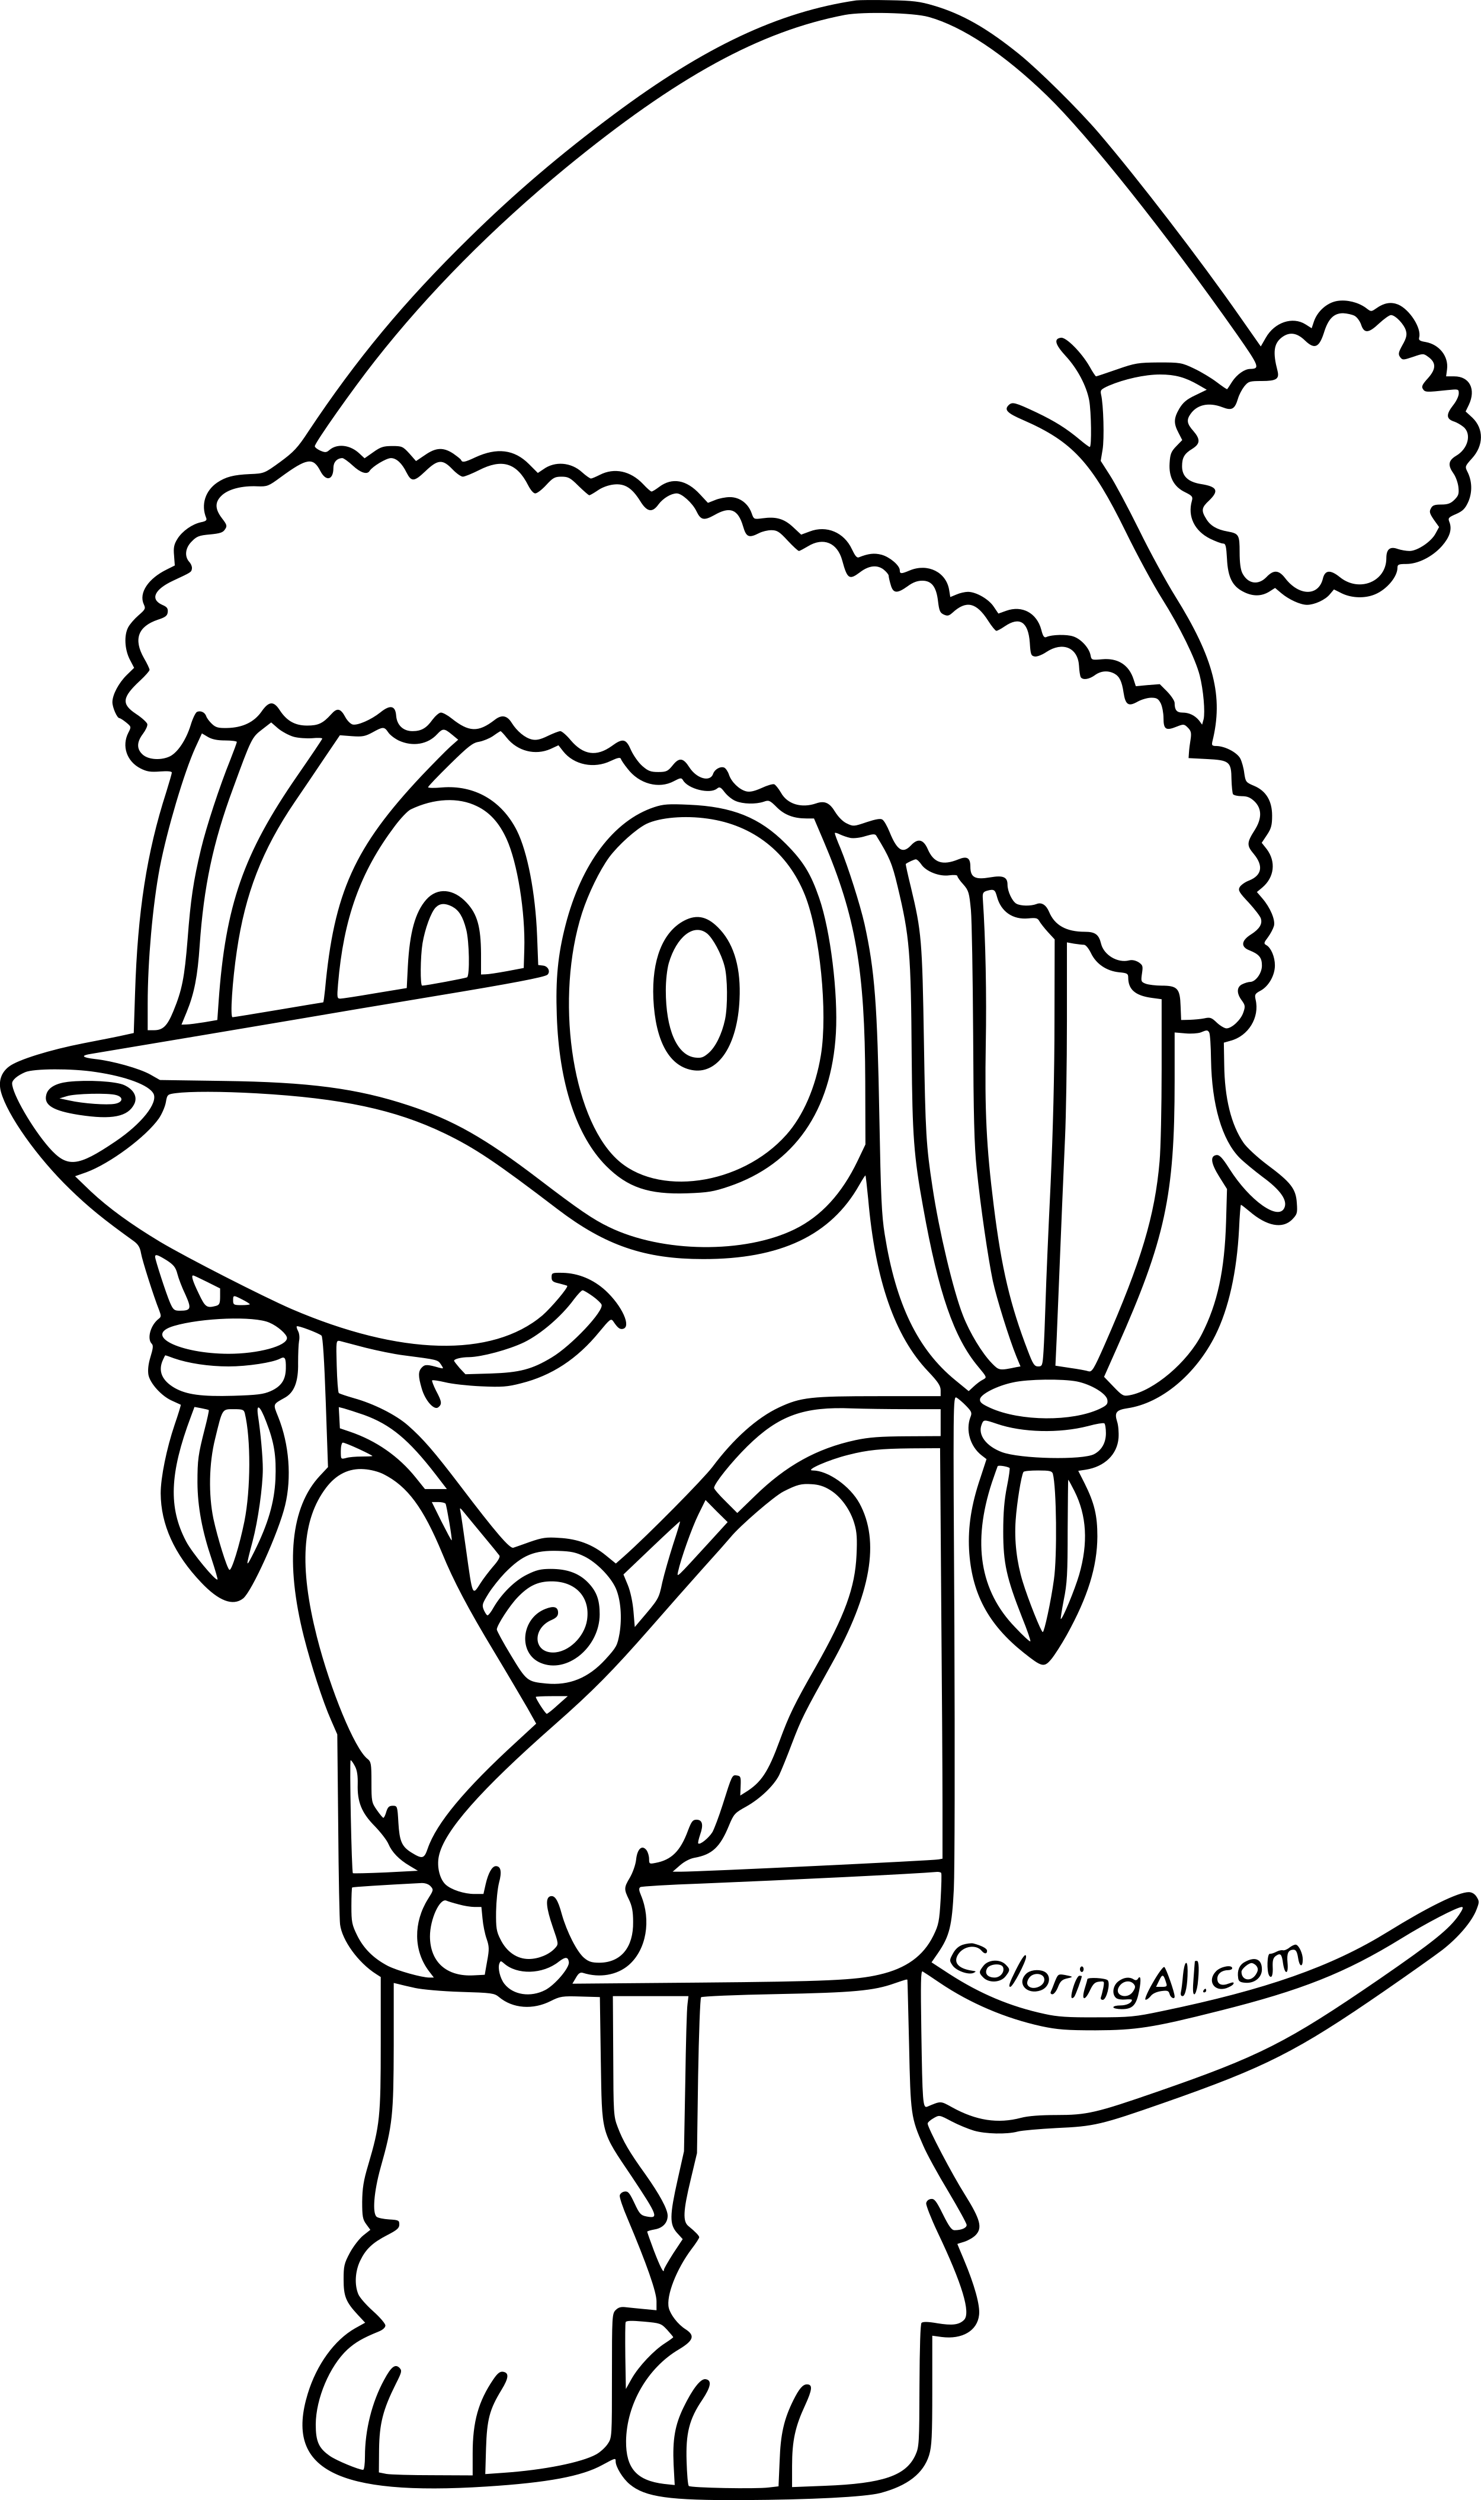 <?xml version="1.0" encoding="UTF-8"?>
<svg xmlns="http://www.w3.org/2000/svg" version="1.0" viewBox="0 0 797.503 1345.913" preserveAspectRatio="xMidYMid meet">
  <g transform="translate(-456.474,1534.617) scale(0.1,-0.1)" fill="#000000" stroke="none">
    <path d="M9175 15344 c-416 -61 -814 -248 -1305 -614 -290 -216 -535 -425 -779 -665 -351 -344 -606 -651 -866 -1042 -58 -89 -80 -111 -152 -164 -84 -61 -86 -62 -162 -65 -89 -4 -131 -15 -177 -46 -64 -44 -88 -119 -59 -190 5 -12 -1 -18 -27 -23 -48 -10 -102 -48 -128 -90 -18 -29 -22 -47 -18 -89 l4 -54 -42 -21 c-101 -49 -153 -127 -125 -188 11 -23 8 -28 -29 -60 -22 -19 -47 -48 -55 -64 -23 -43 -19 -118 8 -172 l24 -46 -39 -38 c-44 -43 -78 -107 -78 -147 0 -28 25 -86 38 -86 4 0 20 -10 36 -23 28 -23 28 -24 12 -55 -37 -72 -9 -155 66 -193 34 -17 53 -20 105 -16 40 3 63 1 63 -6 0 -5 -14 -53 -30 -105 -105 -326 -154 -643 -168 -1082 l-7 -215 -55 -12 c-30 -7 -127 -26 -215 -43 -180 -35 -354 -89 -401 -125 -44 -33 -59 -81 -44 -137 34 -125 196 -354 372 -524 99 -96 177 -160 344 -280 23 -17 33 -34 38 -64 6 -37 68 -233 98 -308 11 -29 11 -35 -2 -45 -45 -34 -65 -108 -38 -135 9 -9 7 -25 -7 -71 -12 -39 -15 -71 -11 -96 9 -47 72 -116 128 -140 24 -11 44 -20 46 -21 2 -1 -13 -50 -33 -108 -43 -127 -75 -284 -75 -369 1 -168 73 -328 219 -481 94 -99 170 -128 225 -85 47 37 192 358 226 501 36 149 22 329 -37 476 -29 72 -30 67 36 104 50 28 73 86 71 187 0 47 2 100 5 117 4 18 2 41 -5 54 -6 12 -10 24 -7 26 6 6 119 -37 133 -50 7 -7 15 -132 23 -360 l12 -348 -44 -47 c-157 -168 -187 -465 -86 -866 39 -153 102 -349 146 -448 l34 -78 5 -492 c2 -271 7 -509 10 -531 11 -86 98 -206 194 -267 l25 -16 0 -359 c0 -395 -5 -440 -67 -651 -26 -86 -32 -127 -33 -200 0 -79 3 -95 22 -121 l22 -30 -38 -30 c-20 -16 -53 -58 -72 -93 -31 -58 -34 -72 -34 -144 0 -91 12 -121 76 -190 l40 -43 -54 -30 c-111 -63 -207 -195 -255 -352 -125 -408 152 -552 963 -500 329 21 512 55 623 116 72 39 72 39 72 19 0 -29 39 -93 76 -123 83 -69 211 -87 609 -85 369 2 657 17 740 38 147 39 232 105 263 204 14 48 17 99 17 349 l0 294 51 -7 c111 -14 192 34 201 119 6 51 -24 160 -82 298 -19 45 -35 83 -35 84 0 0 17 6 38 12 21 7 49 23 61 36 37 39 25 84 -58 217 -69 109 -201 361 -201 383 0 6 14 19 32 29 31 18 31 18 97 -17 36 -19 90 -41 120 -50 62 -18 177 -21 236 -5 22 6 117 14 210 19 203 9 237 17 575 135 552 193 716 276 1190 603 129 89 270 189 312 221 86 67 160 154 184 218 15 39 15 44 0 68 -10 16 -26 25 -42 25 -57 0 -218 -79 -435 -213 -304 -188 -653 -311 -1219 -428 -143 -30 -170 -33 -350 -33 -155 -1 -212 3 -279 18 -187 40 -351 110 -515 216 l-95 62 34 49 c63 92 76 145 86 344 5 103 6 709 3 1419 -7 1216 -7 1238 12 1228 10 -6 34 -26 52 -45 29 -30 32 -37 22 -61 -26 -70 -1 -157 61 -205 l26 -20 -33 -101 c-49 -144 -67 -264 -61 -385 13 -235 102 -403 294 -556 98 -78 110 -81 148 -36 17 20 55 79 84 131 114 206 164 367 165 531 0 113 -16 180 -69 286 l-34 67 40 6 c102 16 170 82 177 171 2 29 -1 69 -8 89 -15 48 -4 62 57 71 181 27 366 181 472 392 72 144 116 341 128 574 3 71 8 129 10 129 3 0 23 -16 46 -35 93 -80 177 -96 229 -45 28 29 30 35 26 90 -5 77 -32 111 -161 207 -53 40 -110 93 -126 117 -66 96 -102 239 -104 422 l-2 117 35 10 c97 25 159 126 136 222 -6 27 -3 32 27 48 44 24 77 83 77 136 0 46 -21 95 -46 109 -15 8 -14 13 9 43 14 19 28 46 32 61 8 32 -20 98 -62 147 l-30 35 29 24 c65 55 75 139 24 207 l-27 34 28 42 c23 34 28 53 28 104 0 80 -33 134 -98 161 -43 18 -45 21 -52 68 -3 27 -13 62 -21 78 -17 33 -82 67 -128 68 -24 0 -27 3 -23 23 61 243 9 448 -199 782 -48 77 -137 239 -196 360 -60 121 -131 254 -158 295 l-48 75 10 60 c10 58 5 243 -8 297 -5 24 -2 28 42 48 82 35 193 60 275 60 82 0 136 -15 207 -56 l45 -26 -62 -30 c-47 -22 -66 -39 -86 -72 -30 -52 -31 -79 -4 -130 l20 -39 -32 -33 c-28 -29 -33 -42 -36 -91 -5 -75 23 -128 84 -157 38 -19 42 -24 36 -46 -24 -84 14 -162 98 -204 29 -14 60 -26 70 -26 14 0 17 -14 21 -83 5 -99 29 -147 89 -177 49 -25 95 -25 137 0 l33 21 32 -27 c41 -35 104 -64 140 -64 40 0 99 27 123 57 l22 26 44 -22 c53 -25 123 -27 176 -5 64 26 122 95 122 144 0 17 6 20 48 20 63 0 140 39 191 96 42 48 56 90 41 129 -9 22 -6 26 36 44 36 16 49 29 66 67 22 52 20 112 -6 162 -13 26 -12 29 24 69 65 70 66 161 3 221 l-36 33 17 35 c40 84 5 154 -78 154 l-44 0 5 38 c9 70 -42 134 -116 147 -31 5 -38 10 -34 25 13 50 -52 151 -114 177 -38 15 -75 9 -116 -20 -29 -20 -29 -20 -56 1 -42 31 -103 46 -155 38 -55 -9 -107 -55 -126 -111 l-12 -36 -33 21 c-70 44 -167 11 -214 -72 l-27 -47 -110 157 c-217 311 -551 745 -762 992 -107 125 -321 337 -427 423 -174 141 -309 218 -462 263 -74 22 -111 27 -238 29 -82 2 -163 1 -180 -1z m390 -89 c183 -51 407 -200 638 -424 219 -212 641 -742 1022 -1284 121 -173 126 -186 72 -187 -30 0 -71 -29 -97 -68 -13 -21 -25 -39 -27 -41 -1 -2 -26 15 -55 37 -30 23 -85 56 -123 74 -67 32 -75 33 -190 33 -112 -1 -127 -3 -227 -38 -58 -20 -108 -37 -111 -37 -3 0 -19 24 -35 53 -43 75 -126 159 -154 155 -40 -5 -32 -36 25 -98 63 -68 112 -160 127 -239 11 -61 14 -251 3 -251 -4 0 -27 17 -52 38 -74 62 -135 100 -233 147 -119 56 -132 59 -152 40 -25 -25 -8 -43 78 -80 266 -116 369 -227 552 -600 62 -127 150 -289 195 -360 97 -154 181 -325 204 -415 20 -78 30 -197 21 -236 l-8 -29 -16 22 c-23 28 -54 43 -90 43 -31 0 -42 14 -42 52 0 11 -18 38 -40 61 l-40 40 -65 -5 -64 -6 -12 37 c-25 78 -85 116 -170 108 -56 -5 -57 -4 -62 23 -8 39 -52 87 -93 100 -35 12 -115 10 -144 -3 -12 -6 -19 3 -28 39 -24 90 -103 133 -189 102 l-42 -15 -25 37 c-27 41 -95 80 -139 80 -15 0 -43 -6 -61 -14 l-34 -14 -6 37 c-15 97 -115 147 -213 106 -45 -19 -53 -19 -53 1 0 26 -54 72 -99 84 -39 10 -71 6 -121 -14 -11 -5 -21 8 -38 44 -42 90 -136 130 -227 95 l-46 -17 -43 40 c-49 46 -92 58 -165 48 -47 -6 -47 -6 -59 28 -19 53 -65 86 -117 86 -23 0 -59 -7 -80 -16 l-38 -15 -42 45 c-73 80 -151 94 -222 40 -17 -13 -35 -24 -40 -24 -4 0 -25 18 -46 41 -67 70 -154 89 -232 49 -22 -11 -43 -20 -48 -20 -5 0 -27 15 -48 34 -59 54 -146 61 -208 16 l-30 -20 -48 48 c-79 79 -172 90 -289 36 -55 -26 -70 -29 -76 -15 -1 5 -21 20 -42 35 -53 35 -93 34 -152 -7 l-49 -33 -36 41 c-35 38 -40 40 -92 40 -47 0 -63 -5 -102 -33 l-47 -33 -27 25 c-50 48 -121 56 -163 19 -15 -13 -22 -14 -48 -3 -16 7 -30 18 -30 24 0 18 205 309 325 461 286 364 633 714 1028 1039 597 489 1044 734 1502 822 97 18 369 12 450 -11z m2294 -1609 c13 -7 29 -29 35 -47 16 -49 40 -48 96 5 27 25 56 46 65 46 24 0 73 -52 81 -86 6 -21 1 -40 -19 -75 -22 -40 -24 -49 -13 -65 13 -17 16 -17 70 1 55 19 56 19 83 -1 42 -31 41 -65 -3 -114 -30 -33 -36 -45 -27 -58 11 -18 19 -18 131 -6 61 6 62 6 62 -18 0 -14 -13 -42 -30 -63 -40 -51 -38 -75 7 -89 12 -4 33 -16 47 -27 47 -37 27 -119 -39 -157 -41 -25 -45 -50 -14 -94 12 -16 24 -49 27 -73 4 -37 1 -47 -21 -69 -20 -20 -36 -26 -71 -26 -36 0 -48 -4 -56 -21 -10 -17 -7 -27 16 -61 l28 -39 -19 -35 c-23 -44 -98 -94 -140 -94 -18 0 -46 5 -64 11 -41 15 -61 -1 -61 -50 0 -126 -146 -186 -250 -102 -52 42 -81 39 -92 -9 -24 -95 -129 -93 -203 4 -34 44 -62 46 -100 6 -44 -46 -100 -38 -130 20 -10 19 -15 58 -15 113 0 94 -4 101 -65 112 -57 10 -93 31 -115 68 -28 45 -25 61 15 98 55 53 45 75 -41 89 -71 11 -104 42 -104 96 0 46 12 68 55 94 43 27 45 51 5 97 -34 38 -37 59 -14 91 35 50 98 64 171 36 51 -20 67 -11 84 46 6 21 22 51 34 66 22 27 28 29 94 29 79 0 96 11 85 55 -26 99 -20 146 22 179 41 32 82 27 126 -16 51 -49 76 -39 102 42 23 75 53 105 103 105 21 -1 49 -7 62 -14z m-5395 -806 c42 -39 78 -51 91 -29 15 24 90 69 115 69 29 0 59 -27 84 -78 26 -51 41 -50 101 7 68 65 93 66 146 11 21 -22 46 -40 56 -40 10 0 49 16 87 35 125 64 204 39 265 -82 13 -25 28 -43 38 -43 10 0 36 20 59 45 36 39 46 45 82 45 37 0 48 -6 92 -50 28 -27 54 -50 58 -50 4 0 25 12 47 27 23 16 57 28 86 31 59 6 97 -19 141 -89 36 -59 65 -65 98 -19 24 33 68 60 99 60 27 0 85 -52 106 -96 23 -48 40 -52 96 -21 85 49 128 32 155 -60 17 -59 31 -65 86 -37 17 9 47 16 66 16 31 0 44 -8 88 -56 29 -31 56 -56 61 -56 4 0 26 12 48 25 83 51 159 20 185 -76 27 -100 38 -107 95 -64 48 37 93 42 128 15 15 -12 27 -27 27 -33 0 -7 5 -29 11 -49 13 -47 34 -49 91 -8 28 21 53 30 79 30 51 0 76 -33 85 -112 6 -50 11 -61 30 -70 20 -9 28 -8 47 9 75 69 129 57 193 -43 19 -30 39 -54 44 -54 5 0 26 11 46 25 80 54 126 23 134 -89 4 -64 7 -71 27 -74 12 -2 40 9 62 24 88 58 170 24 176 -74 1 -27 6 -55 9 -61 11 -17 44 -13 76 10 32 24 71 27 105 9 28 -15 41 -42 50 -103 10 -65 26 -76 74 -49 21 12 55 22 75 22 29 0 38 -5 51 -30 8 -16 15 -52 15 -80 0 -61 13 -69 70 -46 38 15 41 15 61 -5 17 -17 20 -28 15 -62 -4 -23 -8 -55 -9 -72 l-2 -30 97 -5 c123 -6 133 -14 134 -109 1 -38 5 -74 8 -80 4 -6 25 -11 47 -11 31 0 47 -7 70 -29 39 -39 39 -91 1 -152 -44 -69 -45 -84 -6 -130 53 -64 44 -115 -25 -143 -22 -8 -45 -25 -51 -36 -9 -17 -3 -28 49 -83 32 -35 62 -74 65 -85 10 -30 -8 -58 -54 -87 -52 -33 -55 -67 -7 -85 52 -21 67 -39 67 -82 0 -41 -34 -88 -64 -88 -8 0 -27 -5 -41 -12 -31 -14 -33 -48 -4 -87 19 -26 20 -33 9 -65 -13 -40 -62 -86 -91 -86 -10 0 -34 14 -52 31 -28 27 -36 30 -67 23 -19 -4 -55 -7 -80 -8 l-45 -1 -3 75 c-3 95 -17 110 -102 110 -32 0 -71 5 -85 10 -26 10 -27 13 -21 55 6 40 5 45 -18 61 -17 10 -35 14 -51 10 -62 -16 -136 29 -151 89 -12 50 -31 65 -88 65 -100 0 -162 35 -192 107 -16 38 -41 54 -69 42 -29 -11 -83 -11 -107 2 -22 12 -48 66 -48 102 0 42 -23 52 -93 40 -82 -14 -107 -1 -107 58 0 47 -18 58 -64 39 -86 -35 -134 -19 -166 56 -23 52 -53 59 -90 19 -44 -47 -75 -27 -115 72 -13 32 -30 62 -39 67 -9 7 -37 2 -85 -14 -68 -23 -71 -24 -106 -7 -22 10 -46 35 -63 62 -30 50 -57 62 -103 46 -79 -27 -155 -4 -189 58 -13 22 -29 42 -36 45 -8 3 -38 -6 -68 -20 -38 -17 -63 -23 -83 -18 -37 9 -80 50 -93 90 -6 18 -18 35 -26 38 -21 8 -51 -10 -59 -33 -15 -47 -88 -28 -128 34 -33 52 -55 55 -90 11 -26 -32 -34 -36 -78 -36 -40 0 -54 5 -85 32 -21 18 -48 57 -61 85 -27 63 -44 67 -104 23 -82 -59 -153 -49 -221 31 -22 27 -48 49 -56 49 -8 0 -39 -12 -68 -26 -39 -19 -61 -24 -84 -19 -38 8 -82 45 -110 90 -25 40 -54 45 -91 16 -89 -69 -139 -67 -233 8 -21 17 -47 31 -57 31 -10 0 -30 -18 -46 -39 -32 -45 -60 -61 -107 -61 -50 0 -84 32 -88 83 -4 55 -32 61 -85 18 -50 -40 -124 -72 -150 -65 -11 3 -29 21 -39 40 -25 47 -44 51 -75 16 -45 -50 -70 -62 -130 -62 -66 0 -110 25 -148 83 -33 51 -59 49 -99 -9 -40 -56 -101 -85 -183 -87 -48 -1 -62 2 -83 22 -14 13 -28 32 -31 42 -7 20 -29 31 -49 23 -8 -3 -24 -36 -35 -73 -24 -77 -68 -144 -110 -166 -46 -23 -115 -20 -147 8 -34 30 -34 67 0 112 15 20 26 43 24 53 -2 9 -29 34 -61 55 -80 53 -75 89 22 179 28 26 51 52 51 58 0 6 -13 34 -30 63 -58 102 -32 171 75 207 40 13 51 21 53 41 2 20 -4 28 -30 39 -66 30 -42 83 59 130 99 46 98 46 101 64 2 10 -4 26 -14 37 -27 30 -22 76 14 111 26 27 40 32 98 37 52 5 70 10 80 27 13 18 11 25 -16 60 -39 51 -39 88 0 124 36 33 108 52 191 48 53 -2 60 1 125 49 142 104 175 109 214 33 30 -58 70 -49 70 17 0 31 19 52 48 53 7 0 32 -18 56 -40z m-319 -1460 c25 -7 69 -10 100 -8 30 3 55 2 55 -2 0 -4 -61 -94 -135 -201 -289 -418 -386 -694 -423 -1214 l-7 -100 -70 -12 c-38 -6 -82 -12 -96 -12 l-27 -1 28 68 c41 100 59 193 70 359 22 315 71 551 179 843 99 271 102 277 157 319 l49 38 38 -33 c21 -17 58 -37 82 -44z m510 24 c9 -14 35 -34 58 -45 75 -34 156 -20 206 35 30 32 38 32 79 -2 l34 -28 -44 -39 c-23 -21 -92 -91 -152 -154 -363 -386 -473 -629 -521 -1153 -4 -38 -8 -68 -10 -68 -2 0 -111 -18 -241 -40 -131 -22 -242 -40 -247 -40 -14 0 -1 196 23 357 45 308 136 543 312 802 44 64 116 171 161 238 l82 121 65 -5 c56 -4 71 -1 110 20 57 32 64 32 85 1z m638 -29 c58 -73 154 -97 236 -61 l43 20 25 -32 c58 -74 167 -96 257 -52 36 17 51 20 54 11 2 -7 18 -31 36 -53 62 -82 169 -111 250 -67 34 18 40 19 48 6 26 -48 146 -78 184 -46 13 11 20 8 41 -20 15 -19 41 -40 59 -47 40 -17 109 -18 151 -4 27 10 33 8 69 -28 42 -43 93 -62 161 -62 l41 0 52 -122 c172 -404 222 -694 224 -1293 l1 -340 -42 -88 c-85 -177 -196 -298 -338 -368 -270 -133 -714 -128 -1000 11 -86 41 -165 95 -377 257 -292 223 -464 320 -702 398 -278 92 -536 126 -1001 132 l-339 5 -51 29 c-58 33 -205 74 -299 84 -71 8 -79 19 -19 28 32 5 1129 189 1438 242 50 8 239 40 420 70 400 66 585 101 598 114 17 17 3 46 -24 49 l-26 3 -6 157 c-9 232 -52 453 -109 567 -82 162 -229 246 -403 232 -41 -4 -75 -3 -75 1 0 5 53 60 118 124 100 98 123 116 157 121 22 4 56 18 75 31 19 14 37 25 40 26 3 0 18 -16 33 -35z m-1515 -15 c34 0 62 -4 62 -8 0 -4 -16 -48 -35 -96 -58 -143 -130 -363 -158 -481 -41 -171 -56 -273 -72 -484 -17 -210 -30 -275 -77 -389 -33 -80 -56 -102 -105 -102 l-33 0 0 143 c0 229 27 531 65 732 39 202 131 513 192 647 l35 76 32 -19 c22 -13 50 -19 94 -19z m1355 -354 c69 -33 120 -90 159 -175 59 -128 102 -397 96 -596 l-3 -100 -90 -17 c-49 -9 -101 -17 -115 -17 l-25 -1 0 113 c-1 143 -20 212 -77 273 -71 77 -159 84 -218 17 -59 -67 -89 -175 -99 -357 l-6 -119 -170 -28 c-93 -16 -178 -29 -188 -29 -17 0 -18 7 -12 78 30 355 120 604 305 850 32 43 71 84 87 91 125 60 257 66 356 17z m2012 -171 c17 -3 53 1 80 10 40 12 52 12 58 3 72 -117 86 -151 115 -273 65 -271 72 -356 76 -915 4 -430 11 -535 62 -815 82 -458 165 -699 295 -855 49 -59 49 -59 27 -71 -13 -6 -35 -23 -50 -37 l-27 -25 -72 59 c-202 165 -320 408 -380 784 -17 105 -21 204 -29 630 -11 611 -25 791 -80 1042 -24 105 -87 304 -130 409 -17 39 -30 75 -30 80 0 4 12 1 28 -7 15 -7 41 -16 57 -19z m380 -141 c25 -39 98 -68 152 -60 24 3 43 2 43 -4 0 -5 14 -26 32 -45 29 -33 32 -45 41 -138 5 -56 10 -356 12 -667 2 -443 6 -599 19 -725 21 -208 62 -485 87 -605 21 -96 88 -311 127 -407 l22 -53 -23 -4 c-91 -19 -93 -18 -131 21 -53 54 -120 165 -156 258 -52 132 -129 456 -164 691 -34 223 -38 289 -46 779 -9 550 -13 596 -70 834 -17 68 -29 125 -28 126 13 10 45 24 54 25 7 0 19 -12 29 -26z m408 -174 c21 -81 85 -126 169 -118 41 4 50 2 59 -14 6 -11 27 -38 47 -60 l36 -39 -1 -437 c0 -285 -8 -592 -21 -882 -12 -245 -24 -528 -27 -630 -3 -102 -8 -222 -11 -267 -5 -79 -7 -83 -29 -83 -20 0 -28 12 -55 83 -95 247 -142 444 -184 782 -40 318 -49 514 -43 870 5 262 -1 565 -16 784 -2 29 2 36 23 42 37 10 43 6 53 -31z m-2934 -54 c37 -20 58 -53 76 -123 17 -64 20 -248 5 -258 -8 -5 -222 -45 -242 -45 -11 0 -10 155 2 228 13 78 46 168 71 193 23 23 50 24 88 5z m3403 -206 c9 0 25 -19 38 -46 28 -58 84 -95 150 -102 44 -4 50 -7 50 -28 0 -65 38 -98 128 -110 l52 -7 0 -376 c0 -207 -5 -430 -11 -496 -25 -293 -99 -540 -295 -986 -60 -136 -69 -150 -88 -145 -12 4 -56 12 -99 18 l-79 12 7 151 c25 616 37 907 45 1080 5 110 10 391 10 624 l0 424 38 -7 c20 -3 44 -6 54 -6z m674 -472 c5 -7 9 -74 10 -148 4 -241 59 -431 154 -527 23 -23 79 -69 124 -103 96 -70 135 -126 117 -166 -32 -72 -187 38 -296 210 -38 60 -54 76 -70 74 -35 -5 -30 -44 15 -116 l42 -67 -5 -175 c-8 -264 -46 -440 -130 -605 -78 -153 -259 -306 -389 -330 -34 -6 -39 -4 -87 46 l-51 53 71 160 c258 579 309 816 309 1433 l0 261 58 -5 c31 -3 68 0 82 5 33 14 38 14 46 0z m-5996 -213 c163 -24 286 -70 311 -116 26 -50 -64 -163 -205 -258 -204 -138 -259 -143 -356 -34 -92 105 -200 292 -200 347 0 18 28 42 70 60 46 20 252 21 380 1z m870 -115 c454 -26 742 -87 1008 -215 162 -78 275 -153 610 -409 256 -195 469 -268 782 -268 418 -1 689 128 842 399 17 30 32 53 33 51 2 -2 8 -59 15 -128 38 -436 143 -737 321 -925 55 -58 69 -79 69 -104 l0 -31 -332 0 c-368 0 -421 -6 -537 -60 -120 -56 -246 -169 -359 -320 -48 -64 -350 -370 -479 -484 l-42 -37 -54 44 c-72 59 -152 89 -252 94 -68 5 -91 1 -155 -21 -41 -15 -82 -29 -91 -32 -19 -6 -95 82 -284 331 -144 189 -202 256 -284 328 -65 57 -185 117 -290 146 -41 12 -78 24 -82 28 -4 5 -9 70 -11 146 -4 135 -3 138 17 134 11 -3 72 -19 137 -36 64 -16 156 -35 205 -41 186 -24 185 -24 202 -49 16 -24 15 -24 -9 -18 -63 18 -77 19 -93 2 -21 -21 -21 -47 -1 -115 19 -65 67 -118 89 -100 21 17 19 31 -12 89 -14 28 -24 54 -21 56 3 3 34 -2 69 -10 35 -9 123 -19 194 -22 112 -5 142 -3 215 16 165 41 303 131 422 277 57 69 63 74 75 57 24 -36 35 -44 51 -41 49 9 -3 124 -93 207 -66 60 -146 93 -230 95 -57 1 -60 0 -60 -24 0 -20 7 -26 40 -33 22 -6 42 -11 44 -13 8 -7 -85 -117 -133 -159 -272 -230 -767 -217 -1351 34 -152 66 -566 277 -710 363 -156 94 -276 181 -373 272 l-83 80 60 21 c128 47 323 192 392 291 16 24 33 63 37 87 7 41 9 42 52 48 75 10 246 10 440 -1z m-487 -899 c37 -24 48 -38 57 -73 6 -24 25 -74 43 -111 34 -76 31 -87 -31 -87 -29 0 -35 5 -52 44 -21 49 -80 231 -80 246 0 16 13 12 63 -19z m217 -116 l70 -35 0 -44 c0 -37 -4 -45 -22 -50 -50 -13 -58 -8 -93 66 -33 68 -42 98 -30 98 3 0 37 -16 75 -35z m2075 -76 c24 -17 46 -38 49 -46 14 -34 -163 -222 -269 -285 -106 -64 -173 -81 -327 -86 l-137 -4 -31 33 c-16 19 -30 36 -30 40 0 9 39 19 80 19 68 1 214 40 297 80 90 44 202 140 269 232 20 26 40 48 46 48 5 0 29 -14 53 -31z m-1885 -19 c22 -11 40 -23 40 -25 0 -3 -20 -5 -45 -5 -41 0 -45 2 -45 25 0 30 1 30 50 5z m145 -124 c45 -19 95 -63 95 -83 0 -43 -155 -85 -315 -85 -267 1 -462 100 -294 150 150 44 432 54 514 18z m-514 -192 c77 -27 188 -44 295 -44 100 0 238 21 277 42 26 14 32 4 31 -52 -1 -62 -24 -97 -82 -123 -39 -17 -72 -21 -200 -25 -171 -5 -254 6 -318 43 -68 40 -89 91 -62 150 6 14 12 25 13 25 2 0 22 -7 46 -16z m4863 -125 c78 -16 160 -66 164 -100 3 -22 -4 -29 -41 -47 -149 -70 -427 -68 -588 4 -48 22 -59 31 -57 48 4 27 92 72 178 90 80 18 267 20 344 5z m-4675 -154 c2 -2 -8 -48 -22 -102 -35 -138 -39 -164 -39 -289 1 -129 25 -260 77 -413 19 -58 33 -106 31 -108 -10 -10 -138 145 -169 205 -96 182 -89 366 25 670 l20 54 37 -7 c20 -4 38 -8 40 -10z m309 -62 c44 -113 55 -186 50 -310 -6 -125 -39 -239 -113 -388 -48 -96 -49 -93 -10 54 29 109 55 294 55 389 0 65 -12 196 -26 287 -10 70 11 55 44 -32z m527 36 c143 -52 240 -132 386 -321 l60 -78 -59 0 -59 0 -49 61 c-92 115 -214 200 -356 248 l-53 18 -3 57 -3 57 28 -7 c15 -4 64 -20 108 -35z m2923 31 l182 0 0 -72 0 -73 -183 -1 c-143 -1 -202 -5 -277 -21 -207 -45 -372 -136 -540 -300 l-95 -92 -62 62 c-35 34 -63 67 -63 73 0 23 94 140 179 224 170 167 304 215 566 204 61 -2 192 -4 293 -4z m-3565 -22 c33 -137 32 -410 -2 -581 -26 -129 -69 -269 -81 -262 -13 8 -64 173 -86 275 -27 130 -24 298 9 430 40 165 37 160 101 160 48 0 54 -3 59 -22z m4050 -57 c137 -47 335 -52 491 -12 43 12 82 18 87 15 5 -3 9 -27 9 -53 0 -51 -22 -91 -63 -113 -62 -33 -400 -26 -498 11 -84 32 -129 92 -109 146 11 30 12 30 83 6z m-3437 -135 c41 -19 74 -36 74 -38 0 -2 -26 -3 -57 -3 -32 0 -70 -3 -85 -8 -28 -7 -28 -7 -28 38 0 25 5 45 11 45 6 0 44 -15 85 -34z m3137 -813 c4 -450 7 -947 7 -1105 l0 -288 -22 -4 c-31 -6 -1279 -66 -1387 -66 l-44 0 39 34 c24 21 55 37 79 41 94 17 137 56 185 173 26 63 32 69 92 102 75 42 148 111 178 169 11 23 43 101 70 173 51 133 63 157 214 428 211 378 260 659 149 863 -51 93 -170 177 -252 177 -45 0 86 58 192 84 106 27 173 33 338 35 l156 1 6 -817z m368 711 c3 -2 -3 -47 -14 -101 -14 -71 -20 -138 -20 -243 0 -169 18 -249 101 -460 28 -69 48 -127 45 -130 -3 -3 -40 31 -82 76 -190 196 -231 455 -125 779 15 44 29 83 31 88 4 6 47 0 64 -9z m-3371 -34 c129 -65 214 -180 316 -426 60 -147 139 -297 279 -529 73 -121 153 -258 180 -304 l47 -84 -103 -95 c-283 -259 -434 -441 -481 -577 -19 -56 -29 -58 -86 -23 -54 33 -66 62 -72 162 -5 89 -6 91 -30 91 -20 0 -27 -7 -35 -32 -5 -18 -12 -33 -16 -33 -3 0 -19 19 -35 42 -28 40 -29 47 -29 150 0 100 -2 110 -22 126 -68 53 -199 370 -272 657 -96 380 -80 630 49 801 55 73 124 107 205 101 35 -2 80 -14 105 -27z m3604 3 c20 -72 24 -446 6 -570 -16 -118 -52 -283 -60 -283 -9 0 -79 176 -108 271 -32 104 -46 221 -38 332 6 89 30 240 42 259 3 5 38 8 79 8 62 0 74 -3 79 -17z m116 -93 c67 -133 75 -280 26 -451 -23 -79 -89 -239 -99 -239 -2 0 5 46 16 103 18 88 21 140 21 375 1 149 2 272 3 272 2 0 16 -27 33 -60z m-1314 4 c57 -35 109 -107 130 -182 13 -43 15 -82 11 -167 -8 -176 -62 -324 -219 -601 -118 -206 -144 -261 -195 -399 -62 -169 -99 -225 -185 -278 l-27 -17 2 52 c2 48 0 53 -20 56 -26 4 -26 4 -77 -158 -20 -63 -45 -129 -55 -147 -20 -32 -67 -70 -76 -61 -3 3 2 24 10 48 19 53 12 80 -20 80 -20 0 -27 -10 -45 -57 -41 -112 -89 -160 -177 -176 -31 -6 -33 -5 -33 21 0 16 -6 37 -14 48 -24 31 -50 7 -56 -52 -3 -27 -18 -69 -33 -95 -33 -55 -33 -63 -5 -120 16 -33 22 -63 22 -119 2 -138 -66 -219 -181 -220 -41 0 -58 5 -83 26 -39 33 -93 140 -120 235 -21 79 -39 105 -64 96 -25 -10 -20 -62 15 -164 32 -92 32 -93 13 -114 -31 -35 -90 -59 -142 -59 -64 0 -120 39 -153 107 -21 41 -24 61 -23 148 1 55 8 125 16 156 16 58 10 89 -17 89 -20 0 -41 -36 -55 -97 l-12 -53 -48 0 c-56 0 -126 23 -156 51 -32 30 -48 97 -36 153 28 134 222 354 622 706 208 183 312 289 514 519 89 102 217 247 286 324 69 76 136 152 150 169 48 59 234 220 284 245 73 37 95 43 153 39 36 -2 66 -11 99 -32z m-647 -275 c-185 -202 -180 -198 -173 -164 14 66 74 236 110 309 l38 77 59 -60 60 -59 -94 -103z m-1425 202 c6 -10 37 -193 33 -197 -2 -2 -26 44 -55 101 l-52 105 34 0 c19 0 37 -4 40 -9z m206 -176 c42 -50 79 -96 84 -103 5 -8 -8 -30 -34 -59 -22 -26 -53 -66 -68 -90 -44 -69 -42 -74 -77 177 -14 102 -28 196 -31 210 -5 23 -3 22 23 -10 15 -19 62 -75 103 -125z m1020 -41 c-21 -66 -48 -159 -59 -207 -19 -90 -18 -87 -122 -209 l-26 -31 -7 84 c-4 49 -16 106 -30 141 l-24 58 151 144 c84 80 153 144 154 142 1 -1 -15 -56 -37 -122z m-478 -67 c65 -32 141 -109 169 -172 26 -60 34 -155 20 -242 -12 -66 -16 -74 -77 -141 -91 -99 -193 -141 -318 -129 -102 10 -106 13 -190 152 -42 69 -76 132 -76 139 0 22 70 130 113 174 60 62 109 85 182 85 130 0 209 -85 191 -208 -14 -92 -101 -175 -183 -175 -108 0 -113 132 -6 176 24 11 33 21 33 38 0 32 -23 39 -70 20 -130 -52 -146 -239 -24 -290 142 -60 317 84 318 261 0 80 -17 125 -65 174 -49 49 -112 71 -199 71 -54 0 -78 -6 -128 -31 -65 -32 -135 -101 -179 -176 -13 -24 -28 -43 -33 -43 -4 0 -13 13 -20 29 -11 27 -8 34 25 88 20 32 60 82 88 111 95 97 158 123 288 119 69 -2 96 -8 141 -30z m-143 -799 c-29 -27 -56 -48 -60 -48 -7 0 -59 80 -59 91 0 2 39 4 86 4 l86 0 -53 -47z m-1093 -330 c12 -22 16 -53 15 -96 -3 -95 20 -154 91 -226 33 -34 66 -77 74 -96 19 -45 58 -85 114 -118 l45 -27 -173 -9 c-95 -4 -175 -6 -177 -4 -7 7 -19 608 -12 608 4 0 14 -15 23 -32z m3157 -575 c3 -5 1 -68 -3 -141 -7 -120 -11 -139 -39 -196 -54 -110 -147 -177 -291 -210 -128 -30 -285 -37 -964 -43 l-689 -6 19 32 c14 25 24 31 39 26 89 -28 182 -12 245 42 95 82 123 241 66 377 -11 26 -12 37 -3 43 6 4 153 13 327 19 446 18 1164 53 1272 63 9 0 19 -2 21 -6z m-2749 -72 c16 -18 15 -21 -14 -67 -80 -127 -79 -280 5 -390 l26 -34 -24 0 c-41 0 -173 37 -224 63 -76 40 -129 92 -164 162 -29 59 -32 73 -32 160 0 53 2 98 4 100 4 3 162 13 375 24 19 0 37 -6 48 -18z m151 -97 c27 -8 66 -14 86 -14 l36 0 6 -62 c3 -35 13 -84 22 -109 14 -41 15 -56 3 -120 l-13 -74 -60 -3 c-145 -8 -234 71 -235 209 0 93 53 209 89 193 9 -4 38 -13 66 -20z m5386 -57 c-52 -76 -141 -147 -427 -344 -502 -344 -643 -415 -1199 -608 -329 -114 -377 -125 -542 -125 -85 0 -153 -5 -190 -15 -125 -33 -242 -15 -372 57 -63 35 -59 34 -133 3 -24 -10 -26 23 -32 408 -4 257 -3 326 7 320 7 -4 48 -31 92 -61 164 -111 356 -192 548 -234 85 -18 133 -22 292 -22 217 1 306 14 662 104 448 112 682 205 983 390 136 84 302 170 327 170 9 0 4 -14 -16 -43z m-4793 -254 c4 -30 -74 -122 -127 -150 -79 -41 -173 -27 -220 33 -23 29 -37 85 -27 110 6 15 8 15 24 1 71 -64 209 -60 295 8 36 28 51 28 55 -2z m1823 -95 c1 -2 4 -158 9 -348 8 -378 10 -394 76 -544 19 -45 80 -156 135 -247 54 -91 99 -172 99 -181 0 -16 -28 -28 -65 -28 -16 0 -30 20 -63 86 -36 73 -46 85 -65 82 -13 -2 -23 -11 -25 -23 -1 -11 26 -81 61 -155 134 -281 180 -436 143 -473 -27 -27 -64 -31 -144 -18 -51 9 -78 9 -85 2 -6 -6 -10 -129 -11 -338 -1 -312 -2 -330 -22 -374 -51 -111 -175 -153 -486 -165 l-178 -7 0 114 c0 136 17 212 70 326 39 85 42 113 10 113 -22 0 -42 -23 -73 -85 -51 -103 -69 -182 -74 -327 l-6 -137 -52 -6 c-69 -9 -421 -2 -431 8 -5 4 -10 64 -12 132 -5 151 14 228 84 331 48 72 53 107 18 112 -27 4 -71 -54 -119 -153 -46 -95 -59 -172 -53 -307 l6 -110 -57 6 c-148 18 -206 84 -205 231 3 197 115 393 284 493 80 48 89 75 36 109 -41 26 -81 78 -90 115 -15 64 41 208 123 317 23 30 41 58 41 63 0 8 -21 30 -58 60 -31 25 -29 80 12 250 l34 143 6 415 c4 228 11 419 16 424 5 5 188 13 407 17 413 8 523 18 635 58 56 19 67 23 69 19z m-2651 -44 c36 -8 146 -18 245 -21 168 -5 182 -7 207 -28 74 -62 183 -70 279 -21 50 25 62 27 159 24 l105 -3 5 -340 c7 -407 -2 -376 167 -627 141 -212 146 -227 79 -214 -31 6 -38 14 -65 72 -26 55 -34 65 -53 62 -13 -2 -24 -11 -26 -21 -2 -10 17 -67 43 -127 103 -244 155 -393 155 -443 l0 -48 -62 6 c-35 3 -80 8 -100 10 -29 4 -43 0 -58 -15 -19 -19 -20 -33 -20 -354 0 -330 0 -333 -23 -367 -12 -18 -40 -44 -62 -56 -78 -43 -280 -84 -499 -99 l-98 -7 4 139 c5 156 19 209 83 314 40 65 42 93 8 98 -16 2 -29 -8 -51 -40 -81 -119 -112 -228 -112 -400 l0 -118 -212 1 c-117 0 -231 3 -253 7 l-40 8 1 124 c2 139 21 214 90 352 33 65 34 72 20 87 -23 23 -45 6 -83 -65 -65 -119 -103 -270 -103 -411 0 -40 -4 -73 -10 -73 -23 0 -144 50 -178 74 -61 42 -77 78 -77 171 1 139 75 313 170 402 43 39 82 62 168 97 23 9 37 22 37 33 0 10 -30 45 -66 77 -37 33 -73 74 -80 92 -21 51 -17 122 10 179 30 63 67 98 147 139 52 27 64 37 64 57 0 22 -4 24 -55 27 -30 2 -60 8 -67 14 -24 20 -15 134 21 264 65 230 70 282 71 657 l0 338 25 -6 c14 -4 54 -13 90 -21z m1467 -86 c-4 -24 -9 -212 -12 -418 l-7 -375 -34 -152 c-44 -196 -44 -241 -4 -287 l31 -34 -51 -77 c-27 -43 -50 -82 -50 -88 0 -24 -19 12 -54 103 -20 53 -36 99 -36 102 0 3 18 8 39 12 44 7 71 35 71 74 0 35 -43 114 -120 223 -88 122 -121 180 -149 254 -22 57 -23 74 -24 383 l-2 322 204 0 203 0 -5 -42z m-110 -1754 c18 -20 33 -38 33 -40 0 -2 -19 -16 -42 -31 -61 -38 -143 -125 -181 -191 l-32 -57 -3 175 c-1 96 -1 179 2 185 3 8 32 9 97 3 90 -8 94 -10 126 -44z M8088 11001 c-218 -72 -393 -304 -478 -635 -41 -159 -54 -291 -47 -486 12 -366 106 -650 266 -811 116 -116 229 -154 436 -147 113 4 142 9 225 37 351 119 552 406 576 826 12 212 -29 551 -90 727 -45 131 -86 198 -181 293 -140 140 -285 199 -521 209 -110 5 -137 3 -186 -13z m288 -62 c244 -34 431 -181 523 -411 81 -203 124 -633 86 -863 -28 -171 -95 -326 -186 -428 -244 -274 -701 -337 -917 -127 -241 233 -328 868 -183 1321 34 105 94 228 146 300 50 67 145 152 201 180 72 34 205 46 330 28z M8249 10390 c-116 -61 -175 -212 -166 -420 11 -233 88 -369 218 -386 134 -17 235 138 246 381 8 164 -27 291 -103 375 -65 72 -124 87 -195 50z m123 -69 c31 -25 77 -109 94 -175 17 -62 18 -216 3 -288 -17 -80 -52 -150 -90 -182 -27 -23 -39 -27 -72 -23 -97 13 -157 151 -157 362 0 54 7 114 16 146 42 143 135 216 206 160z M4930 9522 c-66 -8 -107 -32 -116 -69 -15 -56 36 -87 177 -109 177 -27 263 -10 297 59 18 38 -2 77 -53 101 -43 21 -199 30 -305 18z m260 -71 c41 -11 37 -39 -6 -47 -42 -8 -172 1 -247 18 l-52 11 40 12 c43 14 223 18 265 6z M9750 4877 c-24 -8 -41 -24 -54 -48 -19 -35 -19 -38 -3 -62 19 -30 86 -54 114 -42 16 8 15 9 -7 12 -76 11 -104 45 -75 89 29 44 96 54 126 18 15 -18 29 -18 29 0 0 13 -29 28 -75 40 -11 2 -36 -1 -55 -7z M11509 4862 c-13 -11 -29 -17 -36 -15 -7 2 -22 -1 -35 -8 -13 -7 -29 -12 -35 -11 -15 3 -18 -94 -4 -117 13 -20 22 2 19 50 -1 31 3 45 16 55 26 18 33 12 40 -41 10 -63 30 -59 24 5 -5 51 4 70 33 70 12 0 19 -12 24 -45 7 -48 25 -53 25 -7 0 31 -20 74 -36 79 -6 2 -22 -5 -35 -15z M10032 4735 c-32 -64 -38 -85 -27 -85 14 0 85 136 85 161 0 26 -20 0 -58 -76z M11268 4784 c-29 -15 -42 -46 -36 -85 2 -19 10 -25 39 -27 49 -4 89 28 89 72 0 55 -36 71 -92 40z m65 -25 c8 -13 6 -24 -6 -43 -27 -41 -77 -31 -77 15 0 16 41 50 57 47 9 -2 21 -10 26 -19z M9861 4764 c-26 -33 -26 -39 -1 -64 31 -31 93 -27 119 6 26 33 26 39 1 64 -31 31 -93 27 -119 -6z m105 -8 c10 -26 -15 -56 -45 -56 -38 0 -56 22 -41 49 13 25 77 30 86 7z M10999 4788 c0 -2 -4 -42 -7 -90 -5 -62 -4 -88 4 -88 6 0 14 24 18 53 9 76 7 127 -4 127 -5 0 -10 -1 -11 -2z M10935 4713 c-3 -38 -8 -78 -11 -90 -3 -15 0 -23 9 -23 15 0 27 60 27 136 0 69 -18 51 -25 -23z M10380 4745 c0 -8 5 -15 10 -15 6 0 10 7 10 15 0 8 -4 15 -10 15 -5 0 -10 -7 -10 -15z M10773 4673 c-28 -48 -46 -90 -40 -92 5 -2 17 6 27 18 10 14 31 24 57 28 35 5 41 2 46 -16 5 -19 27 -31 27 -13 0 23 -47 156 -56 159 -6 2 -34 -36 -61 -84z m71 0 c7 -20 4 -23 -23 -23 l-31 0 17 35 c17 36 23 34 37 -12z M11114 4735 c-51 -51 -12 -114 55 -92 19 7 36 17 38 24 3 9 -3 9 -25 1 -38 -15 -62 -5 -62 26 0 27 25 46 59 46 12 0 21 5 21 10 0 21 -61 10 -86 -15z M10090 4720 c-52 -52 4 -115 79 -89 51 18 61 85 15 103 -31 12 -74 6 -94 -14z m98 -27 c6 -43 -76 -69 -91 -29 -3 8 1 23 10 35 21 30 77 26 81 -6z M10245 4678 c-9 -24 -19 -49 -22 -55 -3 -7 1 -13 9 -13 8 0 22 18 30 39 12 31 22 40 47 46 38 8 37 10 -10 19 -36 6 -37 5 -54 -36z M10346 4654 c-17 -53 -16 -78 3 -58 7 7 41 100 41 111 0 2 -6 3 -13 3 -7 0 -21 -25 -31 -56z M10420 4691 c0 -3 -7 -27 -15 -53 -18 -63 2 -66 30 -5 16 33 26 43 49 45 28 3 28 3 22 -33 -4 -20 -10 -43 -13 -51 -3 -8 1 -14 10 -14 20 0 42 87 27 105 -11 13 -110 18 -110 6z M10586 4679 c-29 -23 -35 -69 -11 -89 8 -7 31 -10 50 -8 19 2 35 1 35 -2 0 -16 -28 -30 -62 -30 -21 0 -38 -4 -38 -10 0 -5 20 -10 45 -10 59 0 79 21 94 99 12 60 8 89 -7 64 -5 -8 -13 -9 -22 -3 -24 16 -56 11 -84 -11z m84 -14 c10 -12 9 -20 -4 -40 -29 -45 -102 -23 -77 23 18 33 60 42 81 17z M11045 4630 c-3 -5 -1 -10 4 -10 6 0 11 5 11 10 0 6 -2 10 -4 10 -3 0 -8 -4 -11 -10z"></path>
  </g>
</svg>
